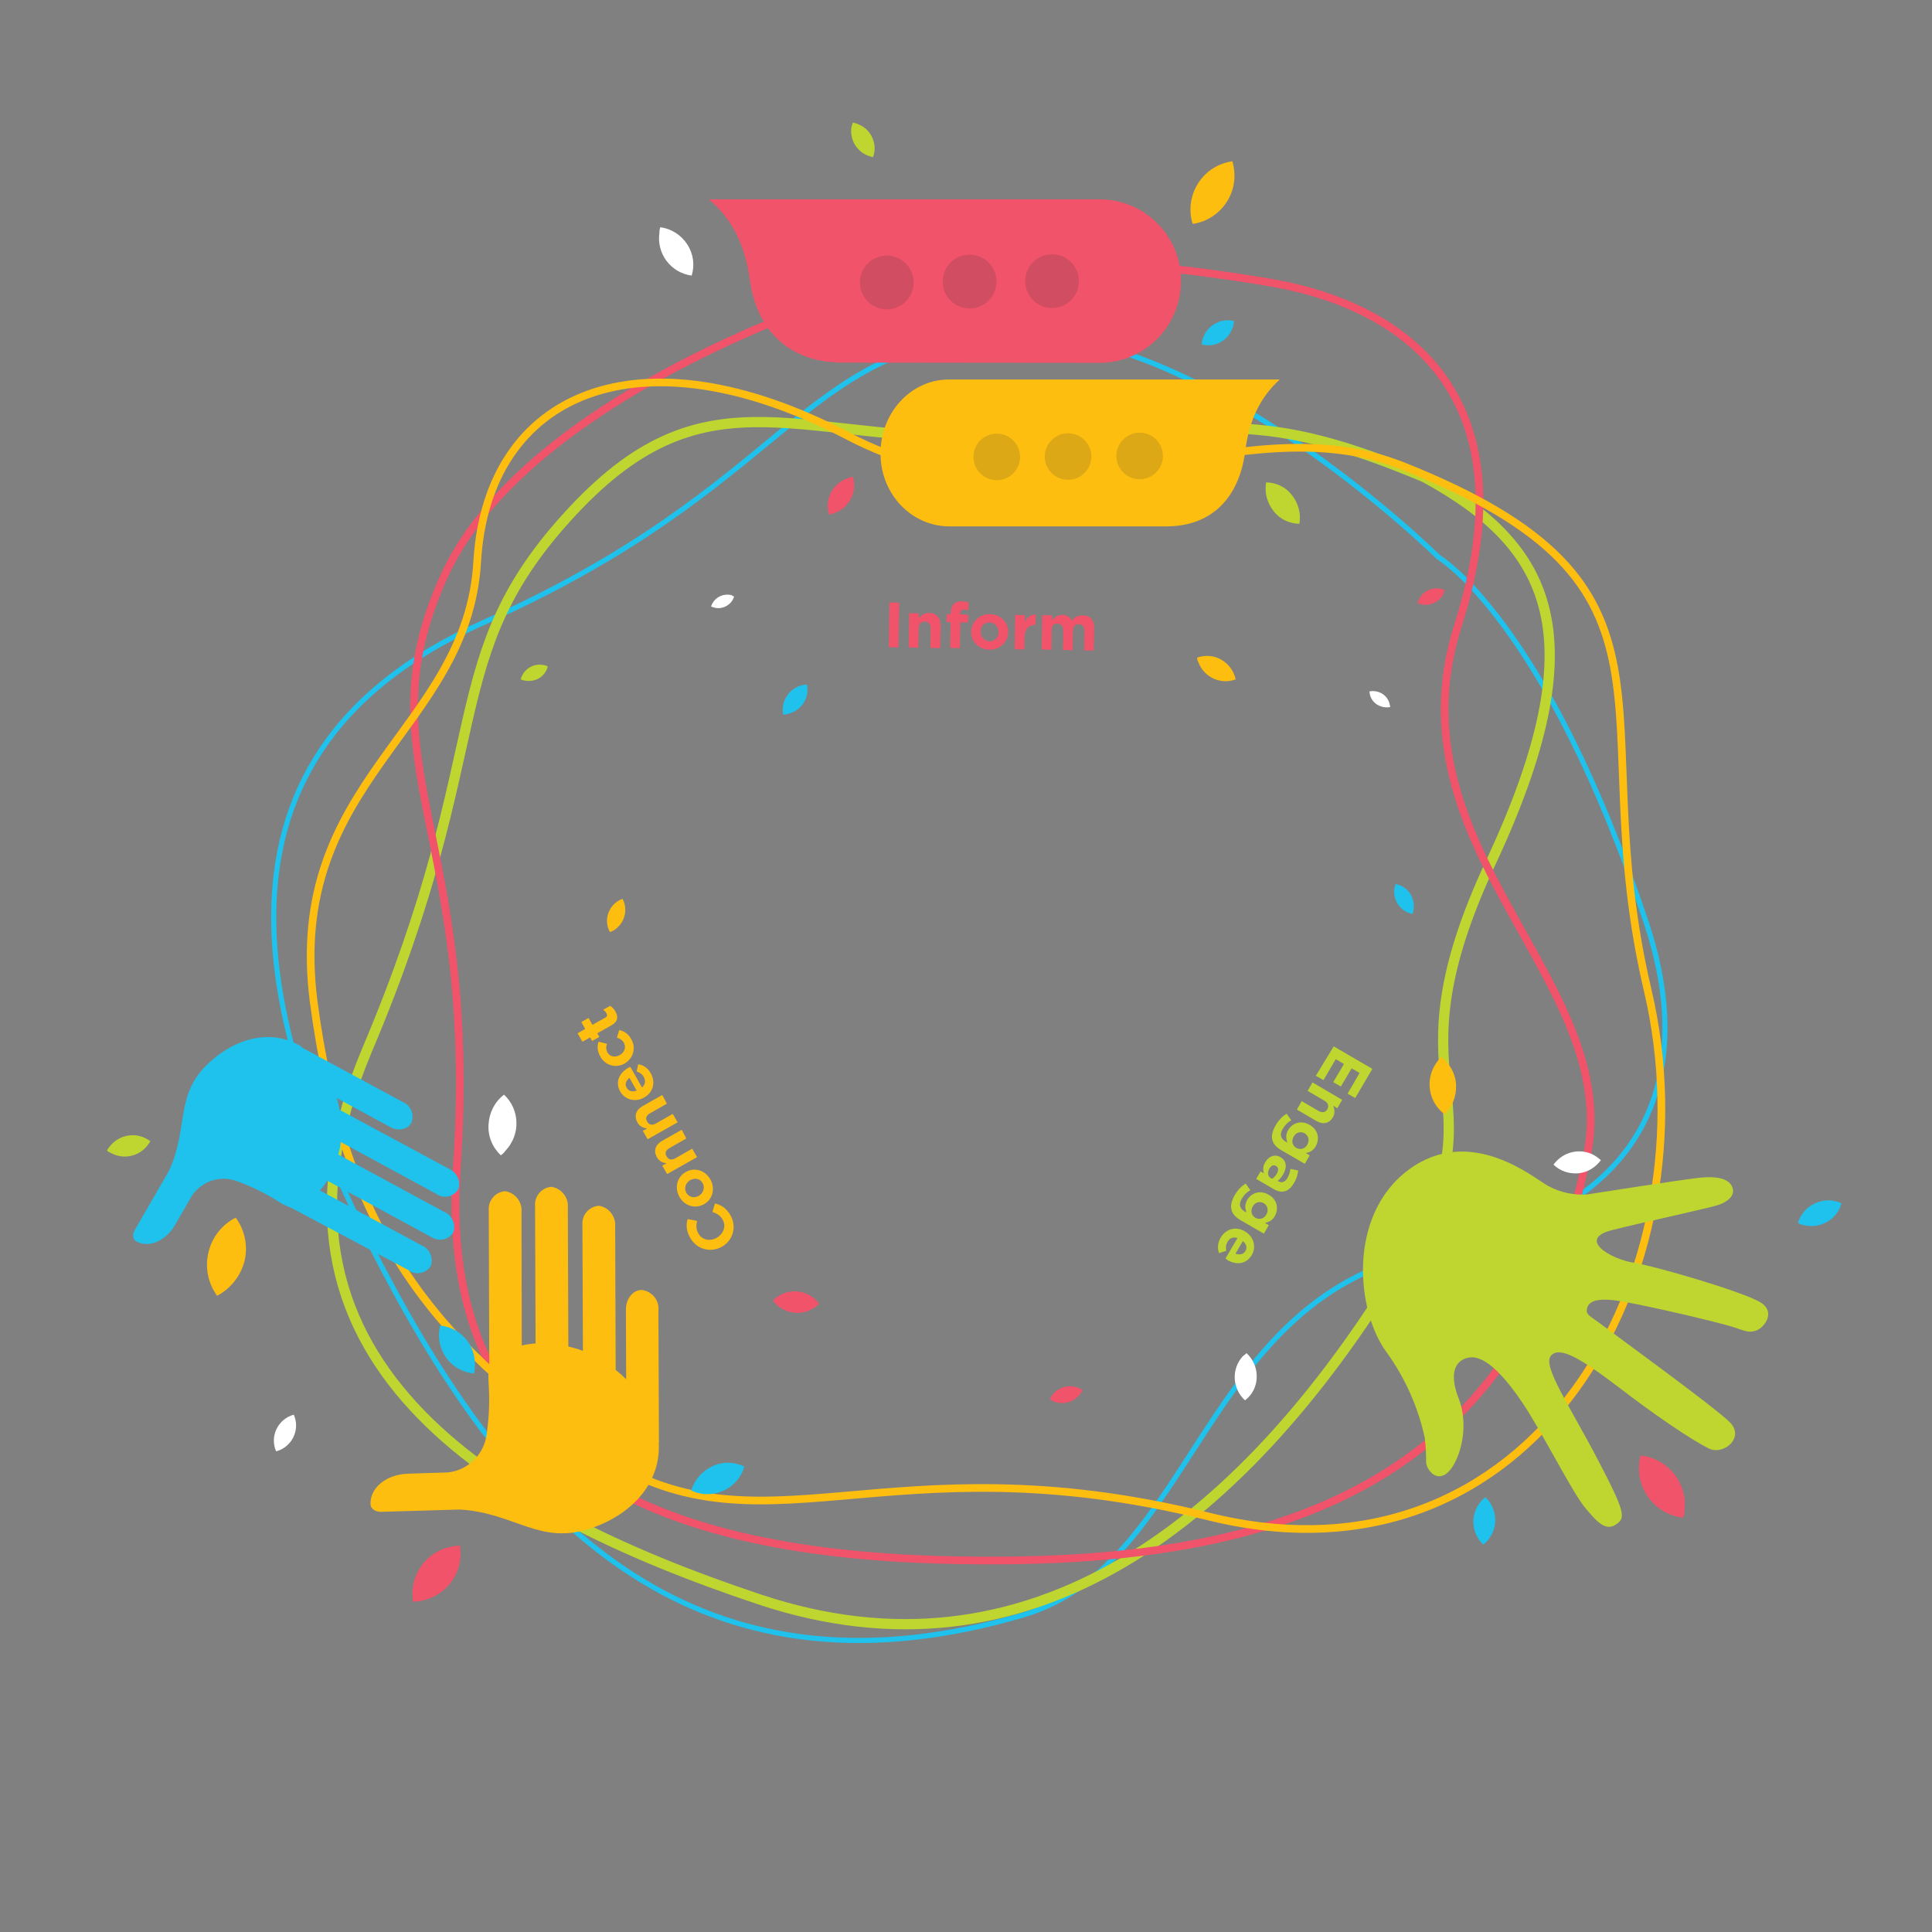 <?xml version="1.0" encoding="utf-8"?>
<!-- Generator: Adobe Illustrator 22.1.0, SVG Export Plug-In . SVG Version: 6.00 Build 0)  -->
<svg version="1.1" id="Layer_1" xmlns="http://www.w3.org/2000/svg" xmlns:xlink="http://www.w3.org/1999/xlink" x="0px" y="0px"
	 viewBox="0 0 755 755" style="enable-background:new 0 0 755 755;" xml:space="preserve">
<rect x="0" y="0" width="755" height="755" fill="#808080" stroke="none"/>
<style type="text/css">
	.st0{opacity:0;fill:#737373;}
	.st1{fill:none;stroke:#1EC2ED;stroke-width:2;}
	.st2{fill:none;stroke:#BED62F;stroke-width:4;}
	.st3{fill:none;stroke:#F0536A;stroke-width:3;}
	.st4{fill:none;stroke:#FEBE10;stroke-width:3;}
	.st5{fill:#F0536A;}
	.st6{fill:#FEBE10;}
	.st7{opacity:0.15;fill:#272B36;enable-background:new    ;}
	.st8{fill:#1EC2ED;}
	.st9{fill:#BED62F;}
	.st10{fill:#FFFFFF;}
	.st11{enable-background:new    ;}
</style>
<g>
	<circle class="st0" cx="377.5" cy="377.5" r="377.4"/>
	<g>
		<path id="Path_12747" class="st1" d="M562.1,217.7c0,0-93.7-92.7-172-87.3c-78.3,5.3-81.5,59.6-201.2,112.9
			s-87.3,164.5-34.5,261.5c52.7,96.9,123.2,162.2,245.5,126.3c67.5-19.8,69.7-125.5,159.9-142c90.3-16.5,101.4-74.4,83.8-127.7
			C604.2,242.5,562.1,217.7,562.1,217.7z"/>
		<path id="Path_12748" class="st2" d="M396,170.9c-83.2,3.3-118.5-28.7-172.1,28.7c-53.6,57.3-29.3,89.9-80.4,210.6
			c-51,120.7,48.4,179.8,153.2,214.8c104.8,35,189.7-27.7,254.6-137.4c35.9-60.6-10.1-62.1,31.3-150.6
			c41.4-88.6,23.4-123.6-25.9-150.5C492.5,159.7,479.1,167.6,396,170.9z"/>
		<path id="Path_12745" class="st3" d="M331,115c0,0-125.9,39.3-157.8,110.9s14.3,99.9,5.3,230.7s104.4,154.3,214.8,153.2
			c110.4-1,201.1-32.7,226.8-157.6c14.2-68.9-78.1-120.4-50.3-207.9s-18.1-124.4-73.5-133.9C372.5,89.5,331,115,331,115z"/>
		<path id="Path_12746" class="st4" d="M122.6,391.6c11.5,87,44.8,131.7,109.8,175.7c65,43.9,112.6-6.2,239.8,25.3
			c127.2,31.6,197.7-95,171.7-205.6s22.8-157.8-95.7-204.9c-65.4-26-135.7,30.7-217-11.8c-81.3-42.5-140.7-17-144.7,49
			C182.8,285.5,111.3,304.7,122.6,391.6z"/>
		<g id="Group_1909" transform="translate(-36)">
			<path id="Path_12741" class="st5" d="M465.7,77.9l-152.7,0c9,7.6,14.1,17.3,16.1,32c2.5,17.5,13.7,31.8,36.3,31.8l100.2,0.1
				c17.6,0,31.9-14.2,31.9-31.9C497.7,92.2,483.3,77.9,465.7,77.9"/>
			<path id="Path_12742" class="st6" d="M407,148.3l129.1,0c-7.5,6.9-12,15.6-13.6,28.8c-2.2,15.8-11.6,28.6-30.8,28.6l-84.7,0
				c-14.9,0-27-12.8-26.9-28.6C380.1,161.2,392.1,148.2,407,148.3"/>
			<g id="Group_1903" transform="translate(-18645.105 -1101.016) rotate(9)">
				<circle id="Ellipse_216" class="st7" cx="18982.9" cy="-1780.1" r="10.5"/>
				<circle id="Ellipse_217" class="st7" cx="19014.8" cy="-1785.5" r="10.5"/>
				<circle id="Ellipse_218" class="st7" cx="19046.6" cy="-1790.7" r="10.5"/>
			</g>
			<g id="Group_1904" transform="translate(-18599.85 -1030.05) rotate(9)">
				<circle id="Ellipse_216-2" class="st7" cx="18980.2" cy="-1782.5" r="9.1"/>
				<circle id="Ellipse_217-2" class="st7" cx="19007.7" cy="-1787" r="9.1"/>
				<circle id="Ellipse_218-2" class="st7" cx="19035.3" cy="-1791.6" r="9.1"/>
			</g>
		</g>
		<path id="Path_12743" class="st8" d="M117.7,409.2l39.6,21.4c3.2,1.3,4.7,4.9,3.5,8.1c-1.4,2.7-5.1,3.5-8.4,1.7l-20.8-11.3
			c0.5,1.5,0.8,3,1.1,4.6l42.8,23.1c3.2,1.4,4.7,5,3.5,8.1c-1.8,2.8-5.6,3.6-8.3,1.8l-0.1-0.1l-37.4-20.3c-0.2,1.7-0.6,3.3-1,4.9
			l41.4,22.4c3.2,1.4,4.7,4.9,3.5,8.1c-1.9,2.8-5.6,3.6-8.4,1.8l0,0l-40.8-22.1c-0.9,1.4-1.8,2.6-2.9,3.8l39.8,21.5
			c3.2,1.4,4.7,5,3.5,8.1c-1.8,2.8-5.6,3.6-8.3,1.8l-0.1-0.1L114,472.1c-1.8-0.7-3.6-1.5-5.3-2.6c-5-3.2-10.3-5.8-15.8-7.8
			c-6.5-2.6-13.8-0.3-17.8,5.4l-6.7,11.6c-3.7,6.4-10.5,9.2-15.3,6.3c-1.2-0.7-1.4-2.6-0.5-4.2l13.4-23.2c8-17.2,2-29.8,15.9-42.5
			c11.2-10.2,25.1-12.9,36.1-6"/>
		<path id="Path_12744" class="st6" d="M257.5,564.1l-0.2-52c0.4-3.9-2.4-7.4-6.4-8c-3.5-0.1-6.3,3.4-6.3,7.6l0.1,27.3
			c-1.3-1.3-2.6-2.5-4.1-3.6l-0.2-56.2c0.3-3.9-2.6-7.5-6.4-8c-3.8,0.3-6.7,3.6-6.4,7.5l0,0.1l0.2,49.1c-1.8-0.7-3.7-1.2-5.7-1.7
			l-0.2-54.4c0.3-3.9-2.5-7.4-6.4-8c-3.9,0.3-6.7,3.7-6.4,7.5c0,0,0,0,0,0.1l0.2,53.6c-1.8,0.1-3.7,0.4-5.4,0.8l-0.1-52.3
			c0.3-3.9-2.5-7.4-6.4-8c-3.8,0.3-6.7,3.6-6.4,7.5l0,0.1l0.2,60c-0.3,2.3-0.4,4.5-0.3,6.8c0.5,6.8,0.3,13.6-0.7,20.4
			c-0.9,8-7.3,14.3-15.2,15.1l-15.5,0.5c-8.5,0.2-15.1,5.6-14.7,12.1c0.1,1.6,1.9,2.8,4,2.8l30.9-0.9c21.9,1.3,31.4,14.4,51.9,7.1
			c16.5-5.8,26.8-18.6,25.8-33.4"/>
		<path id="Path_12735" class="st9" d="M556.8,562.3c0.4,3,0.5,5.9,0.5,8.9c-0.1,2.4,3.4,8,7.9,4.7s9.5-17.1,4.9-29.2
			c-4.7-12,0.2-15.2,3.1-16s9.2-1.2,21.9,17.7c7.3,10.9,19.2,34.5,24.1,40.5c4.9,6,8.3,9.5,12.2,6.9s4-4.3-6.9-25.2
			c-10.9-20.9-21.7-36.6-18.5-40.7c3.3-4.1,11.6,0.9,26,11.8c14.4,11.1,29.1,21.1,35.9,24.4c5.6,2.7,14.2-4.3,8-10.4
			c-6.2-6.1-46.7-35.5-50.2-38.2s-5.9-3.6-5.6-5.6c0.3-2.1,1.4-5.6,14.5-3.2c13.1,2.4,37,8.1,42.4,9.8c5.4,1.8,6.2,2.2,8.5,1.7
			c3.5-0.6,9-7.3,2.4-11.3c-6.6-4-40.1-13.9-49.3-15.4c-9.1-1.4-22.5-9.3-8.6-12.8s39.6-8.9,42.3-10.1c2.8-1.1,5.9-3.4,4.7-6.6
			c-1.2-3.2-5.5-4.6-13.3-3.7c-7.9,0.9-41.1,6.1-43.6,6.5c-5.2,0.3-10.4-0.8-15.2-3.4c-5.3-2.9-30.2-24.2-54.4-6.3
			c-24.2,17.9-20.4,55.6-8.6,71.4c7.3,10.1,12.4,21.7,15,33.9"/>
		<g id="Group_1910" transform="translate(-17546.197 -815.384) rotate(128)">
			<path id="Path_12449" class="st8" d="M-10215.9-15176.5c-3.3,1.3-7.1,1.2-10.3-0.6c-3.2-1.6-5.5-4.6-6.3-8.1
				c6.3-2.6,13.4,0.5,16,6.8C-10216.2-15177.8-10216-15177.1-10215.9-15176.5"/>
			<path id="Path_12749" class="st8" d="M-10056.3-15146.2c0.3-3.6,2.2-6.8,5.1-8.9c2.9-2.1,6.6-2.7,10-1.9
				c-0.6,6.7-6.5,11.7-13.2,11.1C-10055.1-15145.9-10055.7-15146.1-10056.3-15146.2"/>
			<path id="Path_12751" class="st6" d="M-10181.2-15026.7c-0.1-4.3,1.7-8.5,5-11.3s7.6-4.2,11.8-3.5c0.1,8.2-6.3,14.8-14.5,14.9
				C-10179.7-15026.6-10180.5-15026.6-10181.2-15026.7"/>
			<path id="Path_12752" class="st10" d="M-10187.9-15100.7c3.6-0.1,7.1,1.2,9.5,3.8c2.4,2.6,3.7,6.1,3.3,9.7
				c-6.7,0.3-12.5-4.8-12.8-11.5C-10187.9-15099.5-10187.9-15100.1-10187.9-15100.7"/>
			<path id="Path_12753" class="st5" d="M-10097.6-15212.1c3,4.8,3.7,10.7,2,16.1c-1.7,5.4-5.7,9.8-10.9,12
				c-5.6-9.1-2.9-21,6.2-26.6C-10099.4-15211.3-10098.4-15211.8-10097.6-15212.1"/>
			<path id="Path_12787" class="st10" d="M-10043.2-15038c0.3-3.6,2.1-6.8,4.9-8.9c2.9-2.2,6.5-2.9,10-2c-0.5,6.7-6.3,11.8-13,11.3
				C-10042-15037.8-10042.6-15037.9-10043.2-15038"/>
			<path id="Path_12788" class="st8" d="M-10223.5-14971.1c-1.2-2.4-1.3-5-0.3-7.3c1-2.4,3-4.2,5.4-5c2.2,4.3,0.5,9.6-3.9,11.8
				C-10222.5-14971.5-10223-14971.3-10223.5-14971.1"/>
			<path id="Path_12789" class="st8" d="M-10223.5-14971.1c-1.2-2.4-1.3-5-0.3-7.3c1-2.4,3-4.2,5.4-5c2.2,4.3,0.5,9.6-3.9,11.8
				C-10222.5-14971.5-10223-14971.3-10223.5-14971.1"/>
			<path id="Path_12790" class="st5" d="M-9981.7-14988.5c-2.5,0.6-5.2,0-7.2-1.5c-2-1.5-3.3-3.9-3.5-6.4c4.8-1.1,9.5,1.9,10.6,6.6
				C-9981.8-14989.4-9981.8-14988.9-9981.7-14988.5"/>
		</g>
		<g id="Group_1911" transform="translate(-19245.842 130.65) rotate(-109)">
			<path id="Path_12765" class="st5" d="M-6771.9,18213.1c-5.4-0.9-10.2-4.1-13-8.8c-2.8-4.7-3.4-10.4-1.8-15.6
				c10.2,1.7,17.2,11.3,15.4,21.6C-6771.3,18211.2-6771.6,18212.2-6771.9,18213.1"/>
			<path id="Path_12766" class="st6" d="M-6622.2,18172c-1.6-11.3-12.1-19.1-23.4-17.5c-1.1,0.2-2.2,0.4-3.1,0.7
				c0.9,5.9,4.3,11.2,9.4,14.6C-6634.2,18173-6627.9,18173.8-6622.2,18172"/>
			<path id="Path_12767" class="st10" d="M-6632.9,18277.9c4-2.1,8.7-2.4,13-0.6s7.5,5.1,9,9.5c-7.5,4-16.9,1.1-20.9-6.6
				C-6632.3,18279.5-6632.7,18278.7-6632.9,18277.9"/>
			<path id="Path_12768" class="st8" d="M-6710.1,18240.2c1.8-4,5.3-7.1,9.5-8.3c4.3-1.2,8.7-0.5,12.5,1.9
				c-3.4,7.6-12.3,10.9-19.8,7.5C-6708.7,18241.1-6709.4,18240.7-6710.1,18240.2"/>
			<path id="Path_12769" class="st9" d="M-6581,18133c2.2,2.5,3.3,5.7,2.9,9.1c-0.4,3.3-2.2,6.2-5,8.1c-4.3-4.7-4-11.9,0.7-16.1
				C-6582,18133.6-6581.6,18133.2-6581,18133"/>
			<path id="Path_12770" class="st10" d="M-6713.7,18157.2c3.1-0.2,6,0.8,8.2,3s3.3,5.1,3.1,8.2c-5.8,0.5-10.8-3.8-11.3-9.6
				C-6713.7,18158.4-6713.7,18157.8-6713.7,18157.2"/>
			<path id="Path_12791" class="st8" d="M-6781,18305.6c3.6,2.6,5.8,6.5,6.3,10.9s-1.1,8.7-4.2,11.8c-6.8-4.8-8.3-14.1-3.6-20.9
				C-6782.1,18306.8-6781.5,18306.2-6781,18305.6"/>
			<path id="Path_12792" class="st5" d="M-6721.2,18360c1.5,3.1,1.7,6.7,0.3,9.9c-1.3,3.2-4,5.6-7.3,6.7c-2.9-5.8-0.6-12.9,5.3-15.9
				C-6722.3,18360.5-6721.7,18360.2-6721.2,18360"/>
			<path id="Path_12793" class="st5" d="M-6721.2,18360c1.5,3.1,1.7,6.7,0.3,9.9c-1.3,3.2-4,5.6-7.3,6.7c-2.9-5.8-0.6-12.9,5.3-15.9
				C-6722.3,18360.5-6721.7,18360.2-6721.2,18360"/>
			<path id="Path_12794" class="st6" d="M-6564.3,18346.6c2.7-0.4,5.3,0.2,7.4,2s3.2,4.2,3.3,6.9c-4.9,0.8-9.6-2.5-10.6-7.5
				C-6564.2,18347.6-6564.3,18347.1-6564.3,18346.6"/>
		</g>
		<g id="Group_1912" transform="translate(-19328.324 -1676)">
			<path id="Path_12771" class="st6" d="M19809.9,1739c1.6,5.3,0.9,11.1-2.1,15.8c-3,4.7-7.8,7.9-13.4,8.7
				c-3.1-10.1,2.5-20.7,12.5-23.8C19807.9,1739.4,19808.9,1739.2,19809.9,1739"/>
			<path id="Path_12772" class="st5" d="M19661.6,1862.3c1,3.2,0.6,6.7-1.3,9.5c-1.8,2.9-4.7,4.7-8,5.3c-1.9-6,1.5-12.5,7.6-14.3
				C19660.4,1862.5,19661,1862.4,19661.6,1862.3"/>
			<path id="Path_12773" class="st10" d="M19586.4,1764.8c4.3,0.6,8.1,3,10.5,6.7s3,8.2,1.7,12.2c-8.1-1.1-13.7-8.5-12.6-16.6
				C19586,1766.3,19586.1,1765.5,19586.4,1764.8"/>
			<path id="Path_12774" class="st8" d="M19810.6,1801.5c-0.3,3-1.8,5.8-4.2,7.5c-2.4,1.8-5.5,2.4-8.5,1.6c0.5-5.7,5.5-9.9,11.2-9.4
				C19809.5,1801.3,19810,1801.3,19810.6,1801.5"/>
			<path id="Path_12775" class="st9" d="M19661.6,1723.9c3,0.6,5.6,2.3,7.1,4.9s1.9,5.7,0.8,8.6c-5.6-1-9.4-6.3-8.4-11.9
				C19661.3,1724.9,19661.4,1724.4,19661.6,1723.9"/>
			<path id="Path_12776" class="st9" d="M19823.1,1864.5c4,0.1,7.7,1.8,10.1,5c2.5,3.1,3.6,7.2,2.9,11.2c-3.9-0.1-7.7-1.8-10.1-5
				C19823.5,1872.5,19822.4,1868.5,19823.1,1864.5"/>
			<path id="Path_12781" class="st10" d="M19615.2,1909.1c-0.5,1.8-1.9,3.3-3.6,4c-1.7,0.8-3.7,0.7-5.4-0.1c1.1-3.4,4.6-5.3,8.1-4.4
				C19614.6,1908.9,19614.9,1909,19615.2,1909.1"/>
			<path id="Path_12782" class="st6" d="M19796.1,1933c3.1-1.1,6.6-0.9,9.5,0.8s4.9,4.4,5.6,7.7c-5.8,2.2-12.4-0.8-14.6-6.8
				C19796.3,1934.2,19796.2,1933.6,19796.1,1933"/>
			<path id="Path_12783" class="st8" d="M19643.7,1943.5c0.5,2.8-0.1,5.8-1.9,8c-1.8,2.2-4.5,3.6-7.4,3.8
				c-1.1-5.3,2.4-10.5,7.7-11.6C19642.7,1943.6,19643.2,1943.5,19643.7,1943.5"/>
			<path id="Path_12784" class="st9" d="M19542.4,1936.4c-0.5,2.2-2.1,4.1-4.1,5s-4.4,1-6.5,0.1c1.1-4.2,5.3-6.6,9.5-5.5
				C19541.6,1936.1,19542,1936.2,19542.4,1936.4"/>
			<path id="Path_12785" class="st5" d="M19892.9,1906.6c-0.5,2.2-2.1,4.1-4.1,5c-2,1-4.4,1-6.5,0.1c1.1-4.2,5.3-6.6,9.5-5.5
				C19892.1,1906.3,19892.5,1906.4,19892.9,1906.6"/>
			<path id="Path_12786" class="st10" d="M19871.6,1952.3c-1.9,0.4-3.9-0.1-5.5-1.2c-1.6-1.2-2.5-2.9-2.6-4.9
				c3.6-0.7,7.2,1.5,7.9,5.1C19871.5,1951.6,19871.6,1952,19871.6,1952.3"/>
		</g>
		<g class="st11">
			<path class="st9" d="M521.2,408.9l15.1,8.8l-6.7,11.4l-3-1.7l4.7-8.1l-3.1-1.8l-4.2,7.1l-3-1.7l4.2-7.1l-3.2-1.9l-4.8,8.2l-3-1.7
				L521.2,408.9z"/>
			<path class="st9" d="M508.7,430.3l6.5,3.8c1.6,0.9,2.8,0.6,3.5-0.6c0.7-1.3,0.4-2.5-1.2-3.4l-6.5-3.8l1.9-3.3l11.6,6.8l-1.9,3.3
				l-1.6-1c0.5,1.3,0.8,2.8-0.1,4.5c-1.5,2.5-3.9,3-6.6,1.4l-7.5-4.4L508.7,430.3z"/>
			<path class="st9" d="M498.6,439.6c1.1-1.9,2.6-3.4,4.2-4.4l1.8,2.6c-1.4,0.8-2.4,1.8-3.3,3.3c-1.3,2.2-0.9,3.9,1.2,5.1l0.6,0.3
				c-0.6-1.7-0.7-3.1,0.3-4.9c1.6-2.7,5-4,8.4-2l0,0c3.5,2,3.9,5.6,2.4,8.3c-1,1.8-2.4,2.4-3.9,2.7l1.5,0.9l-1.9,3.3l-9-5.2
				C496.5,447.1,496.1,443.9,498.6,439.6z M506.6,448.6c1.6,0.9,3.4,0.3,4.3-1.3c0.9-1.6,0.5-3.4-1-4.4l0,0
				c-1.6-0.9-3.4-0.4-4.3,1.2C504.6,445.8,504.9,447.6,506.6,448.6L506.6,448.6z"/>
			<path class="st9" d="M492.6,457.8l1.3,0.7c-0.4-1.3-0.4-2.8,0.6-4.4c1.3-2.2,3.6-3.2,5.9-1.9l0,0c2.5,1.5,2.6,4.1,1,6.8
				c-0.7,1.2-1.4,1.9-2.1,2.5l0.2,0.1c1.4,0.8,2.6,0.4,3.6-1.2c0.7-1.3,1-2.3,1.2-3.6l3,0.6c-0.2,1.6-0.5,3.1-1.7,5
				c-2.1,3.6-4.9,4.1-8,2.2l-6.7-3.9L492.6,457.8z M497.2,460.6c0.6-0.4,1.2-1,1.7-1.8c0.8-1.4,0.8-2.6-0.3-3.2l0,0
				c-0.9-0.5-1.8-0.1-2.5,1c-0.9,1.5-0.7,3.1,0.5,3.8L497.2,460.6z"/>
			<path class="st9" d="M482.6,466.9c1.1-1.9,2.6-3.4,4.2-4.4l1.8,2.6c-1.4,0.8-2.4,1.8-3.3,3.3c-1.3,2.2-0.9,3.9,1.2,5.1l0.6,0.3
				c-0.6-1.7-0.7-3.1,0.3-4.9c1.6-2.7,5-4,8.4-2l0,0c3.5,2,3.9,5.6,2.4,8.3c-1,1.8-2.4,2.4-3.9,2.7l1.5,0.9l-1.9,3.3l-9-5.2
				C480.6,474.4,480.1,471.2,482.6,466.9z M490.6,475.9c1.6,0.9,3.4,0.3,4.3-1.3c0.9-1.6,0.5-3.4-1-4.4l0,0
				c-1.6-0.9-3.4-0.4-4.3,1.2C488.6,473.1,489,475,490.6,475.9L490.6,475.9z"/>
			<path class="st9" d="M478.9,491.8l4.7-8c-1.7-0.5-3.1,0-3.9,1.5c-0.6,1.1-0.8,2.1-0.5,3.5l-2.8,0.9c-0.7-1.9-0.6-3.9,0.6-6
				c2-3.5,6-4.6,9.5-2.5l0,0c3.3,1.9,4.6,5.9,2.7,9.2c-2.3,3.9-6.3,3.9-9.6,2l0,0C479.4,492.1,479.2,492,478.9,491.8z M486.7,488.9
				c0.8-1.4,0.3-2.8-1-3.9l-2.9,4.9C484.4,490.5,485.9,490.2,486.7,488.9z"/>
		</g>
		<g class="st11">
			<path class="st5" d="M347.3,252.9l0.3-17.5l3.8,0.1l-0.3,17.5L347.3,252.9z"/>
			<path class="st5" d="M363.6,253.2l0.1-7.5c0-1.8-0.8-2.7-2.3-2.8c-1.4,0-2.4,0.9-2.4,2.7l-0.1,7.5l-3.8-0.1l0.2-13.4l3.8,0.1
				l0,1.9c0.9-1.1,2-2.1,4-2.1c2.9,0.1,4.5,2,4.5,5.1l-0.2,8.7L363.6,253.2z"/>
			<path class="st5" d="M376.7,238.2c-0.9,0-1.4,0.4-1.4,1.4l0,0.5l3.1,0.1l-0.1,3.1l-3-0.1l-0.2,10.1l-3.8-0.1l0.2-10.1l-1.6,0
				l0.1-3.1l1.6,0l0-0.8c0.1-2.9,1.6-4.3,4.2-4.2c1.2,0,2,0.2,2.7,0.4l-0.1,3.1C377.9,238.3,377.4,238.2,376.7,238.2z"/>
			<path class="st5" d="M386.6,253.9c-4.1-0.1-7.2-3.2-7.1-7.1l0,0c0.1-3.8,3.2-6.9,7.4-6.8c4.1,0.1,7.2,3.2,7.1,7.1l0,0
				C393.9,250.9,390.7,254,386.6,253.9z M390.2,247c0-2-1.4-3.7-3.5-3.8c-2.2,0-3.5,1.6-3.5,3.6l0,0c0,2,1.4,3.7,3.5,3.8
				C388.8,250.7,390.2,249,390.2,247L390.2,247z"/>
			<path class="st5" d="M404.6,244.2c-2.5,0-4.1,1.5-4.2,4.7l-0.1,4.9l-3.8-0.1l0.2-13.4l3.8,0.1l0,2.7c0.8-1.8,2.1-3,4.3-2.9
				l-0.1,4L404.6,244.2z"/>
			<path class="st5" d="M423.7,254.2l0.1-7.5c0-1.8-0.8-2.7-2.2-2.8c-1.4,0-2.3,0.9-2.3,2.7l-0.1,7.5l-3.8-0.1l0.1-7.5
				c0-1.8-0.8-2.7-2.2-2.8s-2.3,0.9-2.3,2.7l-0.1,7.5l-3.8-0.1l0.2-13.4l3.8,0.1l0,1.9c0.9-1.1,2.1-2.1,4-2.1c1.8,0,3.1,0.8,3.7,2.2
				c1.2-1.4,2.6-2.1,4.4-2c2.8,0,4.5,1.8,4.4,5l-0.2,8.7L423.7,254.2z"/>
		</g>
		<g class="st11">
			<path class="st6" d="M285.5,475c2.5,4.5,0.9,9.8-3.4,12.2l0,0c-4.3,2.4-9.7,1.2-12.4-3.5c-1.6-2.9-1.6-5.1-1-7.3l3.7,0.7
				c-0.4,1.8-0.4,3.3,0.5,4.9c1.4,2.6,4.6,3.2,7.2,1.7l0,0c2.6-1.5,3.8-4.5,2.3-7.1c-1-1.7-2.3-2.4-4-3l1-3.3
				C281.8,470.9,283.8,472,285.5,475z"/>
			<path class="st6" d="M277.6,460.9c2,3.6,0.9,7.8-2.5,9.7l0,0c-3.4,1.9-7.6,0.7-9.6-2.9c-2-3.6-0.9-7.8,2.5-9.7l0,0
				C271.3,456.1,275.5,457.2,277.6,460.9z M269.7,461.2c-1.7,1-2.5,3.1-1.5,4.9c1.1,1.9,3.2,2.2,4.9,1.2l0,0c1.7-1,2.5-3.1,1.5-4.9
				C273.6,460.5,271.5,460.2,269.7,461.2L269.7,461.2z"/>
			<path class="st6" d="M268.2,444.9l-6.5,3.7c-1.6,0.9-2,2.1-1.2,3.3c0.7,1.3,2,1.6,3.5,0.7l6.5-3.7l1.9,3.3l-11.7,6.6l-1.9-3.3
				l1.7-0.9c-1.4-0.2-2.9-0.7-3.8-2.4c-1.4-2.5-0.6-4.9,2.1-6.4l7.6-4.3L268.2,444.9z"/>
			<path class="st6" d="M260.6,431.3l-6.5,3.7c-1.6,0.9-2,2.1-1.2,3.3c0.7,1.3,2,1.6,3.5,0.7l6.5-3.7l1.9,3.3l-11.7,6.6l-1.9-3.3
				l1.7-0.9c-1.4-0.2-2.9-0.7-3.8-2.4c-1.4-2.5-0.6-4.9,2.1-6.4l7.6-4.3L260.6,431.3z"/>
			<path class="st6" d="M246.3,416.9l4.6,8.1c1.3-1.2,1.5-2.7,0.7-4.1c-0.6-1.1-1.4-1.7-2.8-2.2l0.6-2.8c2,0.3,3.7,1.4,4.9,3.5
c2,3.5,1,7.5-2.6,9.5l0,0c-3.3,1.9-7.4,1-9.3-2.3c-2.2-3.9-0.2-7.4,3.1-9.3l0,0C245.8,417.2,246,417.1,246.3,416.9z M244.9,425.1
				c0.8,1.4,2.3,1.7,3.9,1.1l-2.8-5C244.6,422.3,244.1,423.7,244.9,425.1z"/>
			<path class="st6" d="M246.7,406.1c2,3.5,0.7,7.6-2.6,9.5l0,0c-3.3,1.9-7.5,0.9-9.5-2.7c-1.2-2.2-1.3-4-0.7-5.8l3.3,0.8
				c-0.4,1.2-0.4,2.2,0.2,3.4c0.9,1.7,3.1,2,4.8,1l0,0c1.8-1,2.6-3,1.6-4.8c-0.6-1.1-1.5-1.6-2.7-2l0.9-3
				C243.8,403,245.4,403.8,246.7,406.1z"/>
			<path class="st6" d="M240.5,395.3c1.1,2,1.1,3.9-1.6,5.4l-5.5,3.1l0.8,1.4l-2.8,1.6l-0.8-1.4l-3,1.7l-1.9-3.3l3-1.7l-1.5-2.7
				l2.8-1.6l1.5,2.7l5-2.8c0.8-0.4,0.9-1,0.5-1.7c-0.3-0.6-0.8-1.1-1.3-1.4l2.7-1.5C239.2,393.5,239.9,394.2,240.5,395.3z"/>
		</g>
	</g>
</g>
</svg>
